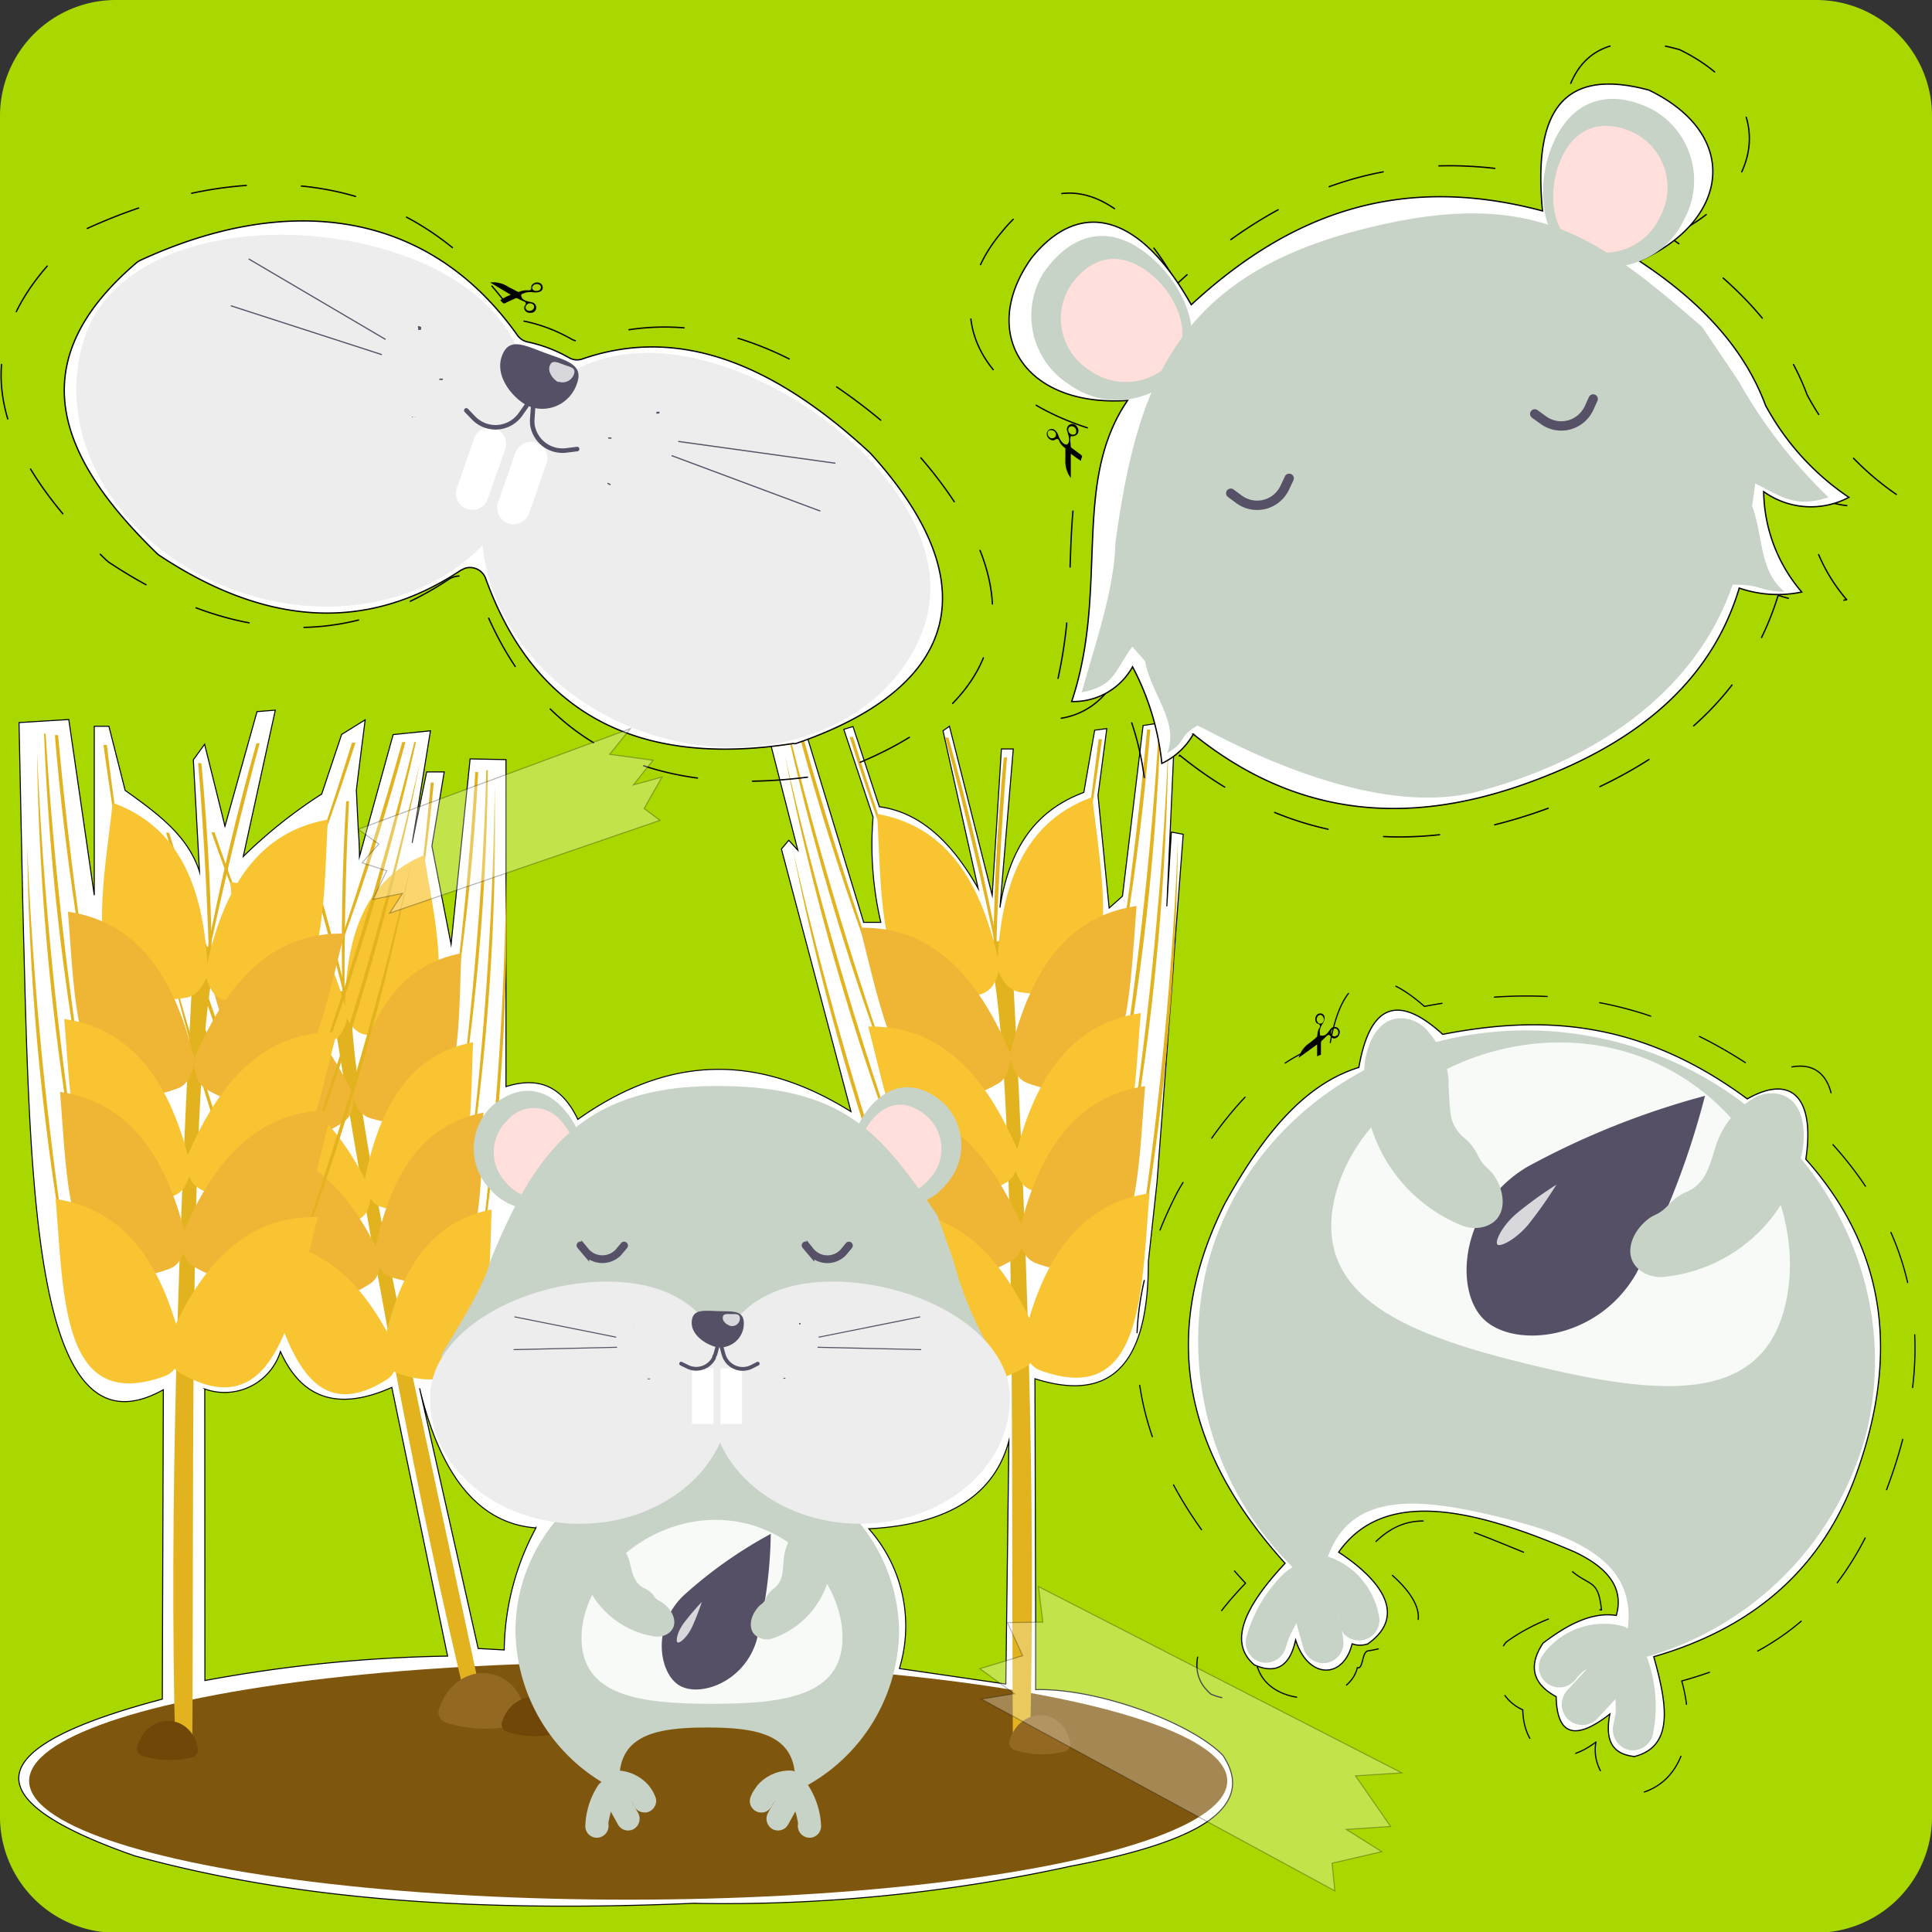 <svg id="Слой_1" data-name="Слой 1" xmlns="http://www.w3.org/2000/svg" viewBox="0 0 132 132"><rect x="0" y="0" width="132" height="132" fill="#333333" stroke="none"/><defs><style>.cls-1{fill:#a9d800;}.cls-15,.cls-19,.cls-2,.cls-21,.cls-24,.cls-28,.cls-29{fill:#fff;}.cls-2,.cls-20,.cls-21,.cls-23,.cls-24,.cls-27,.cls-28,.cls-29{stroke:#000;}.cls-11,.cls-14,.cls-16,.cls-2,.cls-21,.cls-22,.cls-24,.cls-25,.cls-26,.cls-28,.cls-29{stroke-miterlimit:10;}.cls-2,.cls-29{stroke-width:0.07px;}.cls-3{fill:#7f560d;}.cls-4{fill:#e2b31e;}.cls-5{fill:#f9c432;}.cls-6{fill:#efb635;}.cls-7{fill:#936822;}.cls-8{fill:#704609;}.cls-9{fill:#c7d3c6;}.cls-10{fill:#ffdfdc;}.cls-11,.cls-14,.cls-16,.cls-20,.cls-22,.cls-23,.cls-25,.cls-26,.cls-27{fill:none;}.cls-11,.cls-14,.cls-16,.cls-22,.cls-25,.cls-26{stroke:#565166;}.cls-11,.cls-16,.cls-20,.cls-22,.cls-23,.cls-26,.cls-27{stroke-linecap:round;}.cls-11{stroke-width:0.53px;}.cls-12{fill:#ededed;}.cls-13{fill:#565166;}.cls-14{stroke-width:0.07px;}.cls-16{stroke-width:0.26px;}.cls-17{fill:#555065;}.cls-18{fill:#f6f6f6;opacity:0.81;}.cls-18,.cls-19,.cls-29{isolation:isolate;}.cls-19{opacity:0.88;}.cls-20,.cls-23,.cls-27{stroke-linejoin:round;}.cls-20{stroke-width:0.09px;stroke-dasharray:3.83 3.83;}.cls-21{stroke-width:0.09px;}.cls-22{stroke-width:0.64px;}.cls-23{stroke-width:0.09px;stroke-dasharray:3.77 3.77;}.cls-24{stroke-width:0.09px;}.cls-25{stroke-width:0.08px;}.cls-26{stroke-width:0.31px;}.cls-27{stroke-width:0.08px;stroke-dasharray:3.61 3.61;}.cls-28{stroke-width:0.08px;}.cls-29{opacity:0.29;}</style></defs><title>аплікації</title><path class="cls-1" d="M-959.29-703.41V-587a7.92,7.92,0,0,1-7.36,7.8h-117.28a7.93,7.93,0,0,1-7.36-7.9V-703.31a7.92,7.92,0,0,1,7.92-7.92h116.16A7.92,7.92,0,0,1-959.29-703.41Z" transform="translate(1091.29 711.23)"/><path class="cls-2" d="M-1007.74-591.3c-2.11-2.19-8.46-4.59-12.79-4.49l0-4.61-.05-16.63c4.8,1.52,7.76-.44,7.75-8l.59-5.42.74-9.72a.09.09,0,0,0,0-.05l.39-5.14c0-.06,0-.11,0-.17l.66-8.7-.81-.15-.31,5.08L-1011-662l-2.19.34L-1014.6-650l-.91.81-.76-7.69.6-4.57-.83.11-.74,4.25c-2.85,1.07-5,3.24-5.73,7.87l.91-10.84-.81,0-.63,10-2.92-11.55-.44.31,2.4,10.77c-1.75-3.08-3.9-5.2-6.75-5.58l-1.8-5.48-.63.19,2,6a23.36,23.36,0,0,0,.53,7.19l-1.17,0-4.18-13.73-2.32,1,2,7.8-.62-.68-.5.6,4.75,17.94c-5.81-3.63-11.93-4.25-18.66.53-1-2.09-2.49-3-4.91-2.24v-22.34l-2.45-.05-.22,2.14h0l-.71,6.91-.37,3.62-.64-3.27-.67-3.45.52-3.12.32-1.94h-1.2l-.5,2.45-.49,2.4.39-2.36h0l.86-5.3-2.55.26-1.74,6.3h0l-.16.58-.4,1.46s0-.85-.08-1.81c-.06-1.21-.13-2.61-.13-2.73s.6-4.81.6-4.81l-1.61,1-1.36,4.07a33.5,33.5,0,0,0-5.36,4.27l2.19-10-1.25.1-2.19,7.83-1.39-5.6-.77,1.06.42,7.65c-.78-2.47-2.9-4-5.08-5.56l-1.11-4.38h-1v11.54l-1.74-12-3.4.21.26,12.58c.49,18.41.53,38.08,9.6,33l-.07,21.14c-11.65,3.08-13.71,6.58-1.88,10.71,9,2.46,20.48,4,38.17,3.24a110.38,110.38,0,0,0,25.79-2.54c4.23-.8,7.43-1.78,9.26-3h0C-1007-588-1006.54-589.5-1007.74-591.3Zm-14.83-4.87-.4-.06h0l-6.87-1a10,10,0,0,0-2.09-9.55q8.07-.42,9.57-6l-.19,15.05Zm-32.1-10.67a17.93,17.93,0,0,0-2.17,8.34h0l-1.78-.1-4-17.78C-1061.19-610.39-1058.57-607.12-1054.67-606.84Zm-22.63-9.49a4,4,0,0,0,5.17-2.56c1.39,3.12,3.83,4.14,7.61,2.45l3.81,18.36a99.24,99.24,0,0,0-16.58,1.67h0Z" transform="translate(1091.29 711.23)"/><g id="_1-2" data-name=" 1-2"><g id="_1-3" data-name=" 1-3"><ellipse id="_1-4" data-name=" 1-4" class="cls-3" cx="42.92" cy="121.68" rx="40.93" ry="8.11"/><g id="_1-5" data-name=" 1-5"><path id="_1-6" data-name=" 1-6" class="cls-4" d="M-1058.36-595.06c-4-18.91-9.18-41.15-8.93-48.32l-1.51-.28c2.88,18.07,6,34.86,9.48,49.17Z" transform="translate(1091.29 711.23)"/><g id="_1-7" data-name=" 1-7"><path id="_1-8" data-name=" 1-8" class="cls-4" d="M-1058.09-627.74a159.35,159.35,0,0,0,1.39-23.92,233.65,233.65,0,0,1-1.52,23.95Z" transform="translate(1091.29 711.23)"/><path id="_1-9" data-name=" 1-9" class="cls-4" d="M-1058.88-633.6a160.84,160.84,0,0,0,1.39-23.92,236.89,236.89,0,0,1-1.52,23.95Z" transform="translate(1091.29 711.23)"/><path id="_1-10" data-name=" 1-10" class="cls-4" d="M-1059.36-638.88a160.71,160.71,0,0,0,1.4-19.73h-.1c-.2,6.85-.72,13.43-1.44,19.75Z" transform="translate(1091.29 711.23)"/><path id="_1-11" data-name=" 1-11" class="cls-4" d="M-1059.83-645.48q.87-6.46,1.21-13a1.2,1.2,0,0,0-.2,0c-.27,4.46-.66,8.79-1.14,13Z" transform="translate(1091.29 711.23)"/><path id="_1-12" data-name=" 1-12" class="cls-4" d="M-1062.34-651.76q.4-3,.69-6l-.21,0c-.18,2-.38,4.06-.62,6Z" transform="translate(1091.29 711.23)"/><path id="_1-13" data-name=" 1-13" class="cls-4" d="M-1067.88-642.65q-.18-6.9.24-13.82s.2-.07.19,0c-.24,4.75-.32,9.38-.3,13.9Z" transform="translate(1091.29 711.23)"/></g><g id="_1-14" data-name=" 1-14"><path id="_1-15" data-name=" 1-15" class="cls-4" d="M-1073-624.33a159,159,0,0,1-7.13-22.87,232.67,232.67,0,0,0,7.27,22.87Z" transform="translate(1091.29 711.23)"/><path id="_1-16" data-name=" 1-16" class="cls-4" d="M-1073.67-630.22a159,159,0,0,1-7.13-22.87,231.82,231.82,0,0,0,7.27,22.87Z" transform="translate(1091.29 711.23)"/><path id="_1-17" data-name=" 1-17" class="cls-4" d="M-1074.48-635.45a160.74,160.74,0,0,1-6.14-18.81s.1,0,.1,0c1.85,6.6,4,12.86,6.18,18.82Z" transform="translate(1091.29 711.23)"/><path id="_1-18" data-name=" 1-18" class="cls-4" d="M-1075.63-642q-2.4-6.07-4.31-12.33a.46.46,0,0,1,.2,0c1.34,4.25,2.77,8.37,4.25,12.35Z" transform="translate(1091.29 711.23)"/><path id="_1-19" data-name=" 1-19" class="cls-4" d="M-1074.71-648.67c-.74-1.88-1.46-3.78-2.13-5.69a.75.75,0,0,1,.21,0q1,2.91,2.06,5.7Z" transform="translate(1091.29 711.23)"/><path id="_1-20" data-name=" 1-20" class="cls-4" d="M-1067.14-641.17c-1-4.5-2.19-8.94-3.57-13.35,0,0-.21,0-.2,0,1.38,4.56,2.58,9,3.66,13.42Z" transform="translate(1091.29 711.23)"/></g><g id="_1-21" data-name=" 1-21"><path id="_1-22" data-name=" 1-22" class="cls-5" d="M-1067.56-641.91c-1.25-4.88-3.48-8.45-8-9.06.62,6.15.58,13.28,6.93,10.86a1.36,1.36,0,0,0,.77-.72A2.64,2.64,0,0,0-1067.56-641.91Z" transform="translate(1091.29 711.23)"/><path id="_1-23" data-name=" 1-23" class="cls-6" d="M-1067.19-636.5c-2.18-4.53-5.07-7.6-9.6-7.3,1.81,5.9,3.18,12.91,8.92,9.27a1.35,1.35,0,0,0,.61-.85A2.35,2.35,0,0,0-1067.19-636.5Z" transform="translate(1091.29 711.23)"/><path id="_1-24" data-name=" 1-24" class="cls-5" d="M-1066-629.95c-2.19-4.54-5.08-7.61-9.62-7.31,1.82,5.91,3.19,12.91,8.93,9.28a1.35,1.35,0,0,0,.61-.86A2.48,2.48,0,0,0-1066-629.95Z" transform="translate(1091.29 711.23)"/><path id="_1-25" data-name=" 1-25" class="cls-6" d="M-1065.33-625.48c-2.19-4.54-5.08-7.61-9.62-7.31,1.82,5.9,3.19,12.91,8.93,9.28a1.34,1.34,0,0,0,.6-.85A2.42,2.42,0,0,0-1065.33-625.48Z" transform="translate(1091.29 711.23)"/><path id="_1-26" data-name=" 1-26" class="cls-5" d="M-1064.18-618.94c-2.19-4.54-5.08-7.61-9.62-7.3,1.82,5.9,3.19,12.9,8.93,9.27a1.31,1.31,0,0,0,.6-.85A2.41,2.41,0,0,0-1064.18-618.94Z" transform="translate(1091.29 711.23)"/><path id="_1-27" data-name=" 1-27" class="cls-5" d="M-1067.72-642c0-5,1.21-9.07,5.41-10.8,1,6.1,2.82,13-3.94,12.27a1.4,1.4,0,0,1-.92-.51A2.3,2.3,0,0,1-1067.72-642Z" transform="translate(1091.29 711.23)"/><path id="_1-28" data-name=" 1-28" class="cls-6" d="M-1067.2-636.6c1-4.94,3-8.65,7.43-9.5-.27,6.17.21,13.29-6.27,11.25a1.42,1.42,0,0,1-.8-.68A2.2,2.2,0,0,1-1067.2-636.6Z" transform="translate(1091.29 711.23)"/><path id="_1-29" data-name=" 1-29" class="cls-5" d="M-1066.4-630.51c1-5,3-8.65,7.43-9.51-.26,6.17.22,13.29-6.27,11.25a1.36,1.36,0,0,1-.8-.67A2.39,2.39,0,0,1-1066.4-630.51Z" transform="translate(1091.29 711.23)"/><path id="_1-30" data-name=" 1-30" class="cls-6" d="M-1065.69-625.7c1-4.95,3-8.66,7.43-9.51-.26,6.17.21,13.29-6.27,11.25a1.37,1.37,0,0,1-.79-.67A2.43,2.43,0,0,1-1065.69-625.7Z" transform="translate(1091.29 711.23)"/><path id="_1-31" data-name=" 1-31" class="cls-5" d="M-1065.13-619.08c1-4.95,3-8.65,7.43-9.51-.26,6.17.22,13.29-6.27,11.25a1.35,1.35,0,0,1-.79-.67A2.3,2.3,0,0,1-1065.13-619.08Z" transform="translate(1091.29 711.23)"/></g></g><g id="_1-32" data-name=" 1-32"><path id="_1-33" data-name=" 1-33" class="cls-4" d="M-1022.09-592.45c-.13-21.33.26-46.53-1.7-54.19l1.56-.65c1.13,20.15,1.73,39,1.31,55.23Z" transform="translate(1091.29 711.23)"/><g id="_1-34" data-name=" 1-34"><path id="_1-35" data-name=" 1-35" class="cls-4" d="M-1030-627.63a177,177,0,0,1-7.1-25.46,259,259,0,0,0,7.25,25.46Z" transform="translate(1091.29 711.23)"/><path id="_1-36" data-name=" 1-36" class="cls-4" d="M-1030.56-634.13a175.87,175.87,0,0,1-7.1-25.47,258.41,258.41,0,0,0,7.25,25.47Z" transform="translate(1091.29 711.23)"/><path id="_1-37" data-name=" 1-37" class="cls-4" d="M-1031.28-639.94a177,177,0,0,1-6.13-20.95.17.17,0,0,1,.1,0c1.83,7.33,3.93,14.31,6.19,21Z" transform="translate(1091.29 711.23)"/><path id="_1-38" data-name=" 1-38" class="cls-4" d="M-1032.32-647.16q-2.45-6.8-4.34-13.76h.23c1.32,4.74,2.76,9.32,4.27,13.77Z" transform="translate(1091.29 711.23)"/><path id="_1-39" data-name=" 1-39" class="cls-4" d="M-1031.08-654.53c-.76-2.1-1.49-4.21-2.16-6.35h.23q1,3.24,2.08,6.37Z" transform="translate(1091.29 711.23)"/><path id="_1-40" data-name=" 1-40" class="cls-4" d="M-1023-646q-1.42-7.49-3.49-14.84s-.23,0-.22,0c1.37,5.06,2.55,10,3.58,14.92Z" transform="translate(1091.29 711.23)"/></g><g id="_1-41" data-name=" 1-41"><path id="_1-42" data-name=" 1-42" class="cls-4" d="M-1013.14-627.45a174.9,174.9,0,0,0,2.33-26.34,256,256,0,0,1-2.48,26.36Z" transform="translate(1091.29 711.23)"/><path id="_1-43" data-name=" 1-43" class="cls-4" d="M-1013.81-633.95a176.09,176.09,0,0,0,2.34-26.33,258.8,258.8,0,0,1-2.49,26.36Z" transform="translate(1091.29 711.23)"/><path id="_1-44" data-name=" 1-44" class="cls-4" d="M-1014.17-639.78A175.83,175.83,0,0,0-1012-661.5h-.11c-.46,7.54-1.25,14.78-2.25,21.74Z" transform="translate(1091.29 711.23)"/><path id="_1-45" data-name=" 1-45" class="cls-4" d="M-1014.46-647.08q1.17-7.11,1.76-14.31l-.22,0q-.68,7.36-1.69,14.32Z" transform="translate(1091.29 711.23)"/><path id="_1-46" data-name=" 1-46" class="cls-4" d="M-1017-654.09q.54-3.31,1-6.63a.85.85,0,0,0-.23,0c-.27,2.24-.57,4.45-.88,6.63Z" transform="translate(1091.29 711.23)"/><path id="_1-47" data-name=" 1-47" class="cls-4" d="M-1023.44-644.23q0-7.62.73-15.23s.22-.07.22,0q-.63,7.85-.8,15.31Z" transform="translate(1091.29 711.23)"/></g><g id="_1-48" data-name=" 1-48"><path id="_1-49" data-name=" 1-49" class="cls-5" d="M-1023.15-645.14c.2-5.54,1.78-9.93,6.49-11.63.77,6.77,2.49,14.46-4.93,13.33a1.54,1.54,0,0,1-1-.6A2.75,2.75,0,0,1-1023.15-645.14Z" transform="translate(1091.29 711.23)"/><path id="_1-50" data-name=" 1-50" class="cls-6" d="M-1022.28-639.2c1.29-5.41,3.69-9.4,8.65-10.13-.58,6.79-.41,14.66-7.46,12.1a1.52,1.52,0,0,1-.85-.8A2.52,2.52,0,0,1-1022.28-639.2Z" transform="translate(1091.29 711.23)"/><path id="_1-51" data-name=" 1-51" class="cls-5" d="M-1022-631.88c1.29-5.4,3.69-9.39,8.65-10.13-.58,6.79-.41,14.67-7.46,12.1a1.53,1.53,0,0,1-.85-.79A2.53,2.53,0,0,1-1022-631.88Z" transform="translate(1091.29 711.23)"/><path id="_1-52" data-name=" 1-52" class="cls-6" d="M-1021.7-626.89c1.29-5.41,3.7-9.4,8.65-10.13-.57,6.79-.4,14.66-7.45,12.1a1.49,1.49,0,0,1-.85-.8A2.44,2.44,0,0,1-1021.7-626.89Z" transform="translate(1091.29 711.23)"/><path id="_1-53" data-name=" 1-53" class="cls-5" d="M-1021.4-619.56c1.28-5.41,3.69-9.4,8.65-10.14-.58,6.8-.41,14.67-7.46,12.1a1.47,1.47,0,0,1-.85-.79A2.41,2.41,0,0,1-1021.4-619.56Z" transform="translate(1091.29 711.23)"/><path id="_1-54" data-name=" 1-54" class="cls-5" d="M-1023-645.25c-1.14-5.44-3.43-9.5-8.36-10.37.38,6.81,0,14.67,7.13,12.3a1.5,1.5,0,0,0,.87-.75A2.8,2.8,0,0,0-1023-645.25Z" transform="translate(1091.29 711.23)"/><path id="_1-55" data-name=" 1-55" class="cls-6" d="M-1022.29-639.32c-2.18-5.1-5.22-8.63-10.24-8.52,1.72,6.6,2.89,14.39,9.4,10.66a1.48,1.48,0,0,0,.71-.91A2.58,2.58,0,0,0-1022.29-639.32Z" transform="translate(1091.29 711.23)"/><path id="_1-56" data-name=" 1-56" class="cls-5" d="M-1021.73-632.57c-2.18-5.11-5.23-8.63-10.24-8.52,1.72,6.6,2.88,14.39,9.4,10.67a1.48,1.48,0,0,0,.7-.92A2.48,2.48,0,0,0-1021.73-632.57Z" transform="translate(1091.29 711.23)"/><path id="_1-57" data-name=" 1-57" class="cls-6" d="M-1021.37-627.21c-2.18-5.11-5.23-8.64-10.24-8.52,1.72,6.6,2.89,14.38,9.4,10.65a1.48,1.48,0,0,0,.71-.91A2.55,2.55,0,0,0-1021.37-627.21Z" transform="translate(1091.29 711.23)"/><path id="_1-58" data-name=" 1-58" class="cls-5" d="M-1020.41-619.94c-2.18-5.11-5.23-8.64-10.24-8.52,1.72,6.6,2.88,14.38,9.4,10.65a1.48,1.48,0,0,0,.71-.91A3,3,0,0,0-1020.41-619.94Z" transform="translate(1091.29 711.23)"/></g></g><g id="_1-59" data-name=" 1-59"><path id="_1-60" data-name=" 1-60" class="cls-4" d="M-1078.15-592.06c.13-21.33-.26-46.53,1.7-54.19l-1.56-.66c-1.13,20.16-1.73,39-1.3,55.24Z" transform="translate(1091.29 711.23)"/><g id="_1-61" data-name=" 1-61"><path id="_1-62" data-name=" 1-62" class="cls-4" d="M-1070.2-627.23a177.15,177.15,0,0,0,7.1-25.47,255.75,255.75,0,0,1-7.26,25.47Z" transform="translate(1091.29 711.23)"/><path id="_1-63" data-name=" 1-63" class="cls-4" d="M-1069.68-633.75a175.52,175.52,0,0,0,7.1-25.47,258.41,258.41,0,0,1-7.25,25.47Z" transform="translate(1091.29 711.23)"/><path id="_1-64" data-name=" 1-64" class="cls-4" d="M-1069-639.53a177.11,177.11,0,0,0,6.13-21s-.1,0-.11,0c-1.82,7.34-3.92,14.31-6.17,21Z" transform="translate(1091.29 711.23)"/><path id="_1-65" data-name=" 1-65" class="cls-4" d="M-1067.93-646.77q2.46-6.78,4.34-13.76h-.22c-1.32,4.74-2.77,9.33-4.27,13.77Z" transform="translate(1091.29 711.23)"/><path id="_1-66" data-name=" 1-66" class="cls-4" d="M-1069.16-654.14c.76-2.1,1.48-4.21,2.16-6.35h-.24q-1,3.24-2.07,6.37Z" transform="translate(1091.29 711.23)"/><path id="_1-67" data-name=" 1-67" class="cls-4" d="M-1077.26-645.61q1.42-7.49,3.49-14.84s.23,0,.22,0c-1.37,5.07-2.55,10-3.58,14.92Z" transform="translate(1091.29 711.23)"/></g><g id="_1-68" data-name=" 1-68"><path id="_1-69" data-name=" 1-69" class="cls-4" d="M-1087.1-627.06a174.77,174.77,0,0,1-2.33-26.33,256,256,0,0,0,2.48,26.36Z" transform="translate(1091.29 711.23)"/><path id="_1-70" data-name=" 1-70" class="cls-4" d="M-1086.43-633.56a177.43,177.43,0,0,1-2.33-26.34,258.71,258.71,0,0,0,2.48,26.37Z" transform="translate(1091.29 711.23)"/><path id="_1-71" data-name=" 1-71" class="cls-4" d="M-1086.07-639.39a173.92,173.92,0,0,1-2.21-21.72h.11c.45,7.54,1.25,14.79,2.25,21.74Z" transform="translate(1091.29 711.23)"/><path id="_1-72" data-name=" 1-72" class="cls-4" d="M-1085.78-646.69c-.77-4.73-1.36-9.51-1.76-14.31a.83.83,0,0,1,.22,0q.67,7.35,1.69,14.31Z" transform="translate(1091.29 711.23)"/><path id="_1-73" data-name=" 1-73" class="cls-4" d="M-1083.22-653.7q-.54-3.3-1-6.63a.85.85,0,0,1,.23,0c.27,2.24.57,4.45.88,6.63Z" transform="translate(1091.29 711.23)"/><path id="_1-74" data-name=" 1-74" class="cls-4" d="M-1076.81-643.84q0-7.62-.72-15.23s-.22-.07-.22,0c.43,5.23.68,10.34.79,15.31Z" transform="translate(1091.29 711.23)"/></g><g id="_1-75" data-name=" 1-75"><path id="_1-76" data-name=" 1-76" class="cls-5" d="M-1077.09-644.75c-.21-5.54-1.78-9.93-6.5-11.63-.76,6.77-2.48,14.46,4.94,13.33a1.5,1.5,0,0,0,1-.6A2.8,2.8,0,0,0-1077.09-644.75Z" transform="translate(1091.29 711.23)"/><path id="_1-77" data-name=" 1-77" class="cls-6" d="M-1078-638.81c-1.29-5.41-3.7-9.4-8.65-10.13.57,6.79.4,14.67,7.45,12.09a1.42,1.42,0,0,0,.85-.78A2.5,2.5,0,0,0-1078-638.81Z" transform="translate(1091.29 711.23)"/><path id="_1-78" data-name=" 1-78" class="cls-5" d="M-1078.25-631.49c-1.29-5.4-3.7-9.39-8.65-10.12.58,6.79.41,14.66,7.46,12.09a1.53,1.53,0,0,0,.85-.79A2.53,2.53,0,0,0-1078.25-631.49Z" transform="translate(1091.29 711.23)"/><path id="_1-79" data-name=" 1-79" class="cls-6" d="M-1078.54-626.5c-1.29-5.41-3.7-9.4-8.65-10.13.57,6.79.4,14.67,7.45,12.1a1.49,1.49,0,0,0,.85-.8A2.69,2.69,0,0,0-1078.54-626.5Z" transform="translate(1091.29 711.23)"/><path id="_1-80" data-name=" 1-80" class="cls-5" d="M-1078.84-619.17c-1.29-5.41-3.69-9.4-8.65-10.14.58,6.8.41,14.67,7.46,12.1a1.5,1.5,0,0,0,.85-.79A2.46,2.46,0,0,0-1078.84-619.17Z" transform="translate(1091.29 711.23)"/><path id="_1-81" data-name=" 1-81" class="cls-5" d="M-1077.25-644.86c1.13-5.44,3.43-9.5,8.36-10.37-.38,6.81,0,14.67-7.13,12.31a1.52,1.52,0,0,1-.87-.76A2.72,2.72,0,0,1-1077.25-644.86Z" transform="translate(1091.29 711.23)"/><path id="_1-82" data-name=" 1-82" class="cls-6" d="M-1078-638.92c2.18-5.12,5.23-8.64,10.24-8.52-1.72,6.6-2.89,14.38-9.4,10.65a1.45,1.45,0,0,1-.71-.91A2.83,2.83,0,0,1-1078-638.92Z" transform="translate(1091.29 711.23)"/><path id="_1-83" data-name=" 1-83" class="cls-5" d="M-1078.52-632.18c2.19-5.1,5.23-8.63,10.24-8.52-1.72,6.61-2.88,14.39-9.4,10.67a1.51,1.51,0,0,1-.7-.92A2.9,2.9,0,0,1-1078.52-632.18Z" transform="translate(1091.29 711.23)"/><path id="_1-84" data-name=" 1-84" class="cls-6" d="M-1078.87-626.82c2.18-5.11,5.22-8.64,10.24-8.52-1.72,6.6-2.88,14.38-9.4,10.66a1.53,1.53,0,0,1-.71-.92A2.68,2.68,0,0,1-1078.87-626.82Z" transform="translate(1091.29 711.23)"/><path id="_1-85" data-name=" 1-85" class="cls-5" d="M-1079.83-619.55c2.19-5.11,5.23-8.64,10.25-8.52-1.72,6.6-2.89,14.38-9.4,10.66a1.53,1.53,0,0,1-.71-.92A2.69,2.69,0,0,1-1079.83-619.55Z" transform="translate(1091.29 711.23)"/></g></g><path id="_1-86" data-name=" 1-86" class="cls-7" d="M-1061.29-594.48c1.14-3.41,5.28-3.17,5.89.27a.73.73,0,0,1-.59.83,8.67,8.67,0,0,1-4.89-.18A.73.73,0,0,1-1061.29-594.48Z" transform="translate(1091.29 711.23)"/><path id="_1-87" data-name=" 1-87" class="cls-7" d="M-1040.68-597.6c1.14-3.42,5.28-3.17,5.89.26a.72.72,0,0,1-.59.84,8.76,8.76,0,0,1-4.89-.18A.73.73,0,0,1-1040.68-597.6Z" transform="translate(1091.29 711.23)"/><path id="_1-88" data-name=" 1-88" class="cls-7" d="M-1022.32-592.32c.79-2.41,3.72-2.23,4.14.18a.49.49,0,0,1-.41.58,6,6,0,0,1-3.43-.12A.53.53,0,0,1-1022.32-592.32Z" transform="translate(1091.29 711.23)"/><path id="_1-89" data-name=" 1-89" class="cls-8" d="M-1081.92-591.93c.79-2.41,3.72-2.24,4.15.18a.52.52,0,0,1-.42.59,6.12,6.12,0,0,1-3.43-.13A.52.52,0,0,1-1081.92-591.93Z" transform="translate(1091.29 711.23)"/><path id="_1-90" data-name=" 1-90" class="cls-8" d="M-1057-593.56c.8-2.41,3.73-2.23,4.15.18a.51.51,0,0,1-.41.59,6.11,6.11,0,0,1-3.43-.13A.54.54,0,0,1-1057-593.56Z" transform="translate(1091.29 711.23)"/><path id="_1-91" data-name=" 1-91" class="cls-8" d="M-1036.59-596.65a1.73,1.73,0,0,1,3.43.15.42.42,0,0,1-.34.48,5,5,0,0,1-2.84-.1A.43.43,0,0,1-1036.59-596.65Z" transform="translate(1091.29 711.23)"/></g><g id="_1" data-name=" 1"><path id="_1-92" data-name=" 1-92" class="cls-9" d="M-1043-612.07c-7.22,0-13.07,5.5-13.07,12.28a12.25,12.25,0,0,0,7.19,11,6.4,6.4,0,0,1-.09-.88c0-3.09,2.68-3.53,6-3.53s6,.44,6,3.53a5.24,5.24,0,0,1-.08.88,12.23,12.23,0,0,0,7.19-11C-1029.95-606.58-1035.81-612.07-1043-612.07Z" transform="translate(1091.29 711.23)"/><path id="_1-93" data-name=" 1-93" class="cls-9" d="M-1050.44-589.23a5.44,5.44,0,0,0-.86,2.77.79.79,0,0,0,.79.79.81.81,0,0,0,.8-.79,2.28,2.28,0,0,1,0-.45l0,.21a4.63,4.63,0,0,1,.32-1.2l-.08.19a5,5,0,0,1,.39-.72.79.79,0,0,0-.29-1.08h0A.82.82,0,0,0-1050.44-589.23Z" transform="translate(1091.29 711.23)"/><path id="_1-94" data-name=" 1-94" class="cls-9" d="M-1050.24-589.37c-.18.6.24,1.15.53,1.64l.65,1.17a.79.79,0,0,0,1.08.29h0a.82.82,0,0,0,.29-1.09l-.55-1-.26-.49c-.09-.16-.19-.31-.27-.48l.09.19,0-.11,0,.21a.09.09,0,0,1,0-.07l0,.21a.17.17,0,0,1,0-.07.8.8,0,0,0-.51-1,.8.8,0,0,0-1,.52l0,.06Z" transform="translate(1091.29 711.23)"/><path id="_1-95" data-name=" 1-95" class="cls-9" d="M-1049.21-588.66l.32,0-.22,0a2.31,2.31,0,0,1,.53.15l-.19-.08a2,2,0,0,1,.49.29l-.16-.13a2.28,2.28,0,0,1,.38.38l-.12-.16a2.18,2.18,0,0,1,.24.42l-.08-.19,0,0a.84.84,0,0,0,.37.48.86.86,0,0,0,.61.08.79.79,0,0,0,.47-.37.76.76,0,0,0,.08-.61,2.86,2.86,0,0,0-.22-.47,3.6,3.6,0,0,0-.28-.4,3,3,0,0,0-2.24-1,.84.84,0,0,0-.56.24.8.8,0,0,0,0,1.12.79.79,0,0,0,.56.23Z" transform="translate(1091.29 711.23)"/><path id="_1-96" data-name=" 1-96" class="cls-9" d="M-1036.06-589.23a5.55,5.55,0,0,1,.87,2.77.79.79,0,0,1-.79.79.81.81,0,0,1-.8-.79,2.28,2.28,0,0,0,0-.45l0,.21a5.07,5.07,0,0,0-.32-1.2l.08.19a5,5,0,0,0-.39-.72.8.8,0,0,1,.29-1.09h0A.82.82,0,0,1-1036.06-589.23Z" transform="translate(1091.29 711.23)"/><path id="_1-97" data-name=" 1-97" class="cls-9" d="M-1036.27-589.37c.17.6-.25,1.15-.53,1.64l-.65,1.17a.79.79,0,0,1-1.08.29h0a.82.82,0,0,1-.29-1.09l.55-1,.26-.49c.08-.16.18-.31.26-.48l-.08.19a.36.36,0,0,0,0-.11l0,.22v-.08l0,.22s0,0,0-.08a.78.78,0,0,1,.56-1,.78.78,0,0,1,1,.55h0Z" transform="translate(1091.29 711.23)"/><path id="_1-98" data-name=" 1-98" class="cls-9" d="M-1037.31-588.66l-.31,0,.21,0a2.46,2.46,0,0,0-.53.15l.19-.08a2,2,0,0,0-.49.29l.16-.13a2.28,2.28,0,0,0-.38.38l.13-.16a2.22,2.22,0,0,0-.25.42l.08-.19s0,0,0,0a.84.84,0,0,1-.37.48.79.79,0,0,1-1.08-.28h0a.77.77,0,0,1-.08-.61,2.52,2.52,0,0,1,.22-.47c.09-.14.18-.27.28-.4a2.92,2.92,0,0,1,2.24-1,.83.83,0,0,1,.56.23.79.79,0,0,1,0,1.12.79.79,0,0,1-.56.23Z" transform="translate(1091.29 711.23)"/></g><g id="_1-2-2" data-name=" 1-2-2"><path id="_1-99" data-name=" 1-99" class="cls-9" d="M-1026.83-635.87a4,4,0,0,1,.14,5.61,4,4,0,0,1-5.58.55c-1.58-1.4-1-4.32.52-6S-1028.42-637.27-1026.83-635.87Z" transform="translate(1091.29 711.23)"/><path id="_1-100" data-name=" 1-100" class="cls-10" d="M-1027.91-634.92a3,3,0,0,1,.11,4.25,3,3,0,0,1-4.23.42c-1.19-1-.74-3.27.4-4.56S-1029.12-636-1027.91-634.92Z" transform="translate(1091.29 711.23)"/><path id="_1-101" data-name=" 1-101" class="cls-9" d="M-1057.7-635.64a4,4,0,0,0-.15,5.61,4,4,0,0,0,5.58.55c1.59-1.4,1-4.32-.52-6S-1056.12-637-1057.7-635.64Z" transform="translate(1091.29 711.23)"/><path id="_1-102" data-name=" 1-102" class="cls-10" d="M-1056.62-634.69a3,3,0,0,0-.11,4.24,3,3,0,0,0,4.22.42c1.2-1.06.74-3.27-.4-4.56A2.39,2.39,0,0,0-1056.62-634.69Z" transform="translate(1091.29 711.23)"/></g><g id="_1-3-2" data-name=" 1-3-2"><path id="_1-103" data-name=" 1-103" class="cls-9" d="M-1023.34-618.55a24,24,0,0,1-2.82-6.6l-1.09-3.05c-3.87-5.61-6.29-8.83-15.09-8.83-9.12,0-12.36,4.43-15.39,11.8-.64,2.24-2.3,4.66-3.46,6.68,1.64.09,1.71-.49,3-1.54.14.29.28.59.43.88-.13,1.66.88,3.28-.09,4.62,1.12-.3.65-.61,1.77-.91.13,0,6.5,6.58,12.45,6.58,6.17,0,11.67-2.14,14.66-6.65l.21.07c1.12.3,1,.61,2.16.91-.94-1.3-.32-2.87-.47-4.47.15-.33.29-.67.43-1C-1025.42-619-1025-618.47-1023.34-618.55Z" transform="translate(1091.29 711.23)"/><path id="_1-104" data-name=" 1-104" class="cls-11" d="M-1036.25-626.14l.33.39a1.49,1.49,0,0,0,2.1.22h0a1.39,1.39,0,0,0,.21-.21l.32-.39" transform="translate(1091.29 711.23)"/><path id="_1-105" data-name=" 1-105" class="cls-11" d="M-1051.63-626.14l.33.39a1.51,1.51,0,0,0,2.11.22h0a1,1,0,0,0,.21-.21l.33-.39" transform="translate(1091.29 711.23)"/></g><g id="_1-4-2" data-name=" 1-4-2"><path id="_1-106" data-name=" 1-106" class="cls-12" d="M-1042.75-615.67c0,4.72,4.58,8.55,10.23,8.55s10.23-3.83,10.23-8.55-6.45-8-12.1-8S-1042.75-620.38-1042.75-615.67Z" transform="translate(1091.29 711.23)"/><path id="_1-107" data-name=" 1-107" class="cls-13" d="M-1037.6-617.09h-.16a0,0,0,0,0,0,.06h0l.13,0h0s0,0,0-.06h0Z" transform="translate(1091.29 711.23)"/><line id="_1-108" data-name=" 1-108" class="cls-14" x1="55.93" y1="91.36" x2="62.87" y2="89.97"/><line id="_1-109" data-name=" 1-109" class="cls-14" x1="55.86" y1="92.05" x2="62.94" y2="92.21"/><path id="_1-110" data-name=" 1-110" class="cls-13" d="M-1036.6-620.84h-.09a0,0,0,0,0,0,.05h0l0,0h.09a.07.07,0,0,0,0,0s0,0,0,0h-.09a0,0,0,0,0,0,.05h0l0,0h.09a.07.07,0,0,0,0,0S-1036.58-620.84-1036.6-620.84Z" transform="translate(1091.29 711.23)"/><path id="_1-111" data-name=" 1-111" class="cls-13" d="M-1038.24-619.06h-.09s0,0,0,0h0s0,0,0,0h.09a.05.05,0,0,0,0,0s0,0,0,0h-.09s0,0,0,0h0s0,0,0,0h.09a.05.05,0,0,0,0,0S-1038.23-619-1038.24-619.06Z" transform="translate(1091.29 711.23)"/><path id="_1-112" data-name=" 1-112" class="cls-12" d="M-1041.44-615.67c0,4.72-4.59,8.55-10.23,8.55s-10.24-3.83-10.24-8.55,6.45-8,12.1-8S-1041.44-620.38-1041.44-615.67Z" transform="translate(1091.29 711.23)"/><path id="_1-113" data-name=" 1-113" class="cls-13" d="M-1047-617h.13a0,0,0,0,0,0,0,0,0,0,0,0,0-.05h-.17a0,0,0,0,0,0,.07S-1047-617-1047-617Z" transform="translate(1091.29 711.23)"/><line id="_1-114" data-name=" 1-114" class="cls-14" x1="42.1" y1="91.36" x2="35.15" y2="89.97"/><line id="_1-115" data-name=" 1-115" class="cls-14" x1="42.16" y1="92.05" x2="35.09" y2="92.21"/><path id="_1-116" data-name=" 1-116" class="cls-13" d="M-1048-620.75h.09a.05.05,0,0,0,0,0h0a0,0,0,0,0,0,0h-.08s0,0,0,.05l0,0h.08a.05.05,0,0,0,0,0h0a0,0,0,0,0,0,0h-.08s0,0,0,.05Z" transform="translate(1091.29 711.23)"/><path id="_1-117" data-name=" 1-117" class="cls-13" d="M-1046.32-619h.09a0,0,0,0,0,0,0h0s0,0,0,0h-.09s0,0,0,0h0s0,0,0,0h.09a0,0,0,0,0,0,0h0s0,0,0,0h-.09s0,0,0,0h0S-1046.34-619-1046.32-619Z" transform="translate(1091.29 711.23)"/><rect id="_1-118" data-name=" 1-118" class="cls-15" x="47.28" y="93.49" width="1.47" height="3.8"/><rect id="_1-119" data-name=" 1-119" class="cls-15" x="49.23" y="93.49" width="1.47" height="3.8"/><path id="_1-120" data-name=" 1-120" class="cls-16" d="M-1044.75-618.06l.41.2a1.36,1.36,0,0,0,1.83-.59h0c0-.09.07-.18.1-.27l.12-.44" transform="translate(1091.29 711.23)"/><path id="_1-121" data-name=" 1-121" class="cls-16" d="M-1039.52-618.06l-.41.21a1.36,1.36,0,0,1-1.83-.6h0a2,2,0,0,1-.1-.26l-.12-.45" transform="translate(1091.29 711.23)"/><path id="_1-122" data-name=" 1-122" class="cls-17" d="M-1040.47-620.81a1.63,1.63,0,0,1-1.82,1.63c-.7-.15-1.77-.79-1.74-1.71s.81-.79,1.79-.76S-1040.47-621.74-1040.47-620.81Z" transform="translate(1091.29 711.23)"/><path id="_1-123" data-name=" 1-123" class="cls-18" d="M-1040.74-621.16a.52.52,0,0,1-.52.53h-.08c-.22-.05-.57-.26-.57-.56s.27-.26.59-.26S-1040.74-621.47-1040.74-621.16Z" transform="translate(1091.29 711.23)"/></g><g id="_1-5-2" data-name=" 1-5-2"><path id="_1-124" data-name=" 1-124" class="cls-19" d="M-1051.56-599.33c0-4,4.24-8.06,9.16-8.06s8.67,4.08,8.67,8.06-4,4.51-8.91,4.51S-1051.56-595.34-1051.56-599.33Z" transform="translate(1091.29 711.23)"/><path id="_1-125" data-name=" 1-125" class="cls-17" d="M-1039.6-599.14c-.85,2.85-3.89,3.9-5.28,3.06s-1.88-4,.25-6.1a30.24,30.24,0,0,1,6-4.25A30.89,30.89,0,0,1-1039.6-599.14Z" transform="translate(1091.29 711.23)"/><path id="_1-126" data-name=" 1-126" class="cls-18" d="M-1044-600.08c-.33.7-.86,1.16-1,1.06s0-.77.48-1.38a17.18,17.18,0,0,1,1.18-1.38A16.61,16.61,0,0,1-1044-600.08Z" transform="translate(1091.29 711.23)"/><path id="_1-127" data-name=" 1-127" class="cls-9" d="M-1046.66-602.27a1.94,1.94,0,0,0-.64-.46,1.47,1.47,0,0,1-.67-.74c-.18-.41-.24-.86-.38-1.29a3.44,3.44,0,0,0-1.2-1.61,1.41,1.41,0,0,0-1-.28c-1,.11-1.21,1.18-1.12,2a6.08,6.08,0,0,0,5.12,5.23,1.37,1.37,0,0,0,.84-.16c.77-.46.53-1.35,0-1.87s-.52-.28-.89-.7Z" transform="translate(1091.29 711.23)"/><path id="_1-128" data-name=" 1-128" class="cls-9" d="M-1038.92-602.14a1.89,1.89,0,0,1,.52-.57,1.45,1.45,0,0,0,.53-.85c.11-.44.08-.89.15-1.34a3.34,3.34,0,0,1,.87-1.81,1.43,1.43,0,0,1,.9-.46c1-.08,1.4.94,1.48,1.8a6,6,0,0,1-4,6.07,1.27,1.27,0,0,1-.86,0c-.85-.31-.77-1.23-.38-1.83s.45-.37.74-.85Z" transform="translate(1091.29 711.23)"/></g></g><path class="cls-20" d="M-1017-682c-8.16-2.68-10-8.42-5.87-13.35,3.63-4.51,8.12-3.34,12,3.51,6.89-6.35,15-10,26.33-7-.64-6.9,1.16-10.91,8-9,7,3.4,5.91,9.8-.74,12.79,4.38,2.89,7.8,6.34,9.46,10.8a19.41,19.41,0,0,0,6.24,6.9,6.1,6.1,0,0,1-6.39-.43,11.76,11.76,0,0,0,2.85,7.52,8.93,8.93,0,0,1-4.68-.3c-2.23,7.31-8.11,11.9-16.32,14.77-8.75,3.05-17,2.29-24.57-3.84a5.23,5.23,0,0,1-2.35,2.16,19.55,19.55,0,0,0-2.14-7.22,5,5,0,0,1-4.55,2.59c2.35-7.71.93-11.69,2.31-17.89" transform="translate(1091.29 711.23)"/><path d="M-1017.51-680.21l-.43-.32c-.2-.14-.2-.13-.2-.37a1.19,1.19,0,0,1,0-.49c0-.08.17,0,.25-.06a.35.35,0,0,0,.22-.14.39.39,0,0,0,.06-.21.39.39,0,0,0-.09-.26.37.37,0,0,0-.49-.17.37.37,0,0,0-.17.49c.06.26.23.62,0,.86-.08.06-.11,0-.19,0a.79.79,0,0,1-.2-.17,1.31,1.31,0,0,1-.24-.47c-.09-.22-.28-.47-.56-.38a.34.34,0,0,0-.2.44.46.46,0,0,0,.4.32c.11,0,.17-.09.28-.1s.16.17.2.25a1.38,1.38,0,0,0,.37.39s0,.21,0,.26l0,.52a1.92,1.92,0,0,0,.37,1.25l0-1.66c.2.15.39.29.59.42l.1.07c0-.1.06-.23.08-.29S-1017.46-680.18-1017.51-680.21Zm-1.85-1.08c-.33.07-.53-.53-.14-.55S-1019-681.35-1019.36-681.29Zm1.06-.52c-.06-.39.49-.4.54,0S-1018.23-681.46-1018.3-681.81Z" transform="translate(1091.29 711.23)"/><path class="cls-21" d="M-1014.25-683.87c-7.08.48-10.23-4.63-6.55-9.75,3.32-4.1,7.41-3,10.9,3.21,6.29-5.79,13.72-9.15,24-6.41-.6-6.29,1-9.95,7.28-8.25,6.39,3.11,5.39,9-.67,11.67,4,2.64,7.11,5.79,8.63,9.87a17.68,17.68,0,0,0,5.69,6.28,5.53,5.53,0,0,1-5.82-.39,10.75,10.75,0,0,0,2.6,6.86,8.09,8.09,0,0,1-4.27-.27c-2,6.67-7.4,10.87-14.89,13.47-8,2.78-15.51,2.09-22.41-3.49a4.88,4.88,0,0,1-2.15,2,17.94,17.94,0,0,0-2-6.6,4.62,4.62,0,0,1-4.16,2.37C-1015.49-671-1018.12-678.23-1014.25-683.87Z" transform="translate(1091.29 711.23)"/><g id="_1-6-2" data-name=" 1-6-2"><path id="_1-137" data-name=" 1-137" class="cls-9" d="M-978.4-703.75a5.54,5.54,0,0,1,2.17,7.52,5.54,5.54,0,0,1-7.35,2.71c-2.63-1.33-2.84-5.49-1.41-8.31S-981-705.08-978.4-703.75Z" transform="translate(1091.29 711.23)"/><path id="_1-138" data-name=" 1-138" class="cls-10" d="M-979.52-702.09a4.19,4.19,0,0,1,1.64,5.69,4.19,4.19,0,0,1-5.55,2.06c-2-1-2.16-4.16-1.08-6.29S-981.51-703.09-979.52-702.09Z" transform="translate(1091.29 711.23)"/><path id="_1-139" data-name=" 1-139" class="cls-9" d="M-1020-692.58a5.56,5.56,0,0,0,1.78,7.63,5.56,5.56,0,0,0,7.74-1.22c1.66-2.45-.21-6.18-2.83-8S-1018.33-695-1020-692.58Z" transform="translate(1091.29 711.23)"/><path id="_1-140" data-name=" 1-140" class="cls-10" d="M-1018.18-691.67a4.17,4.17,0,0,0,1.35,5.75,4.22,4.22,0,0,0,5.85-.92c1.24-1.85-.15-4.68-2.14-6S-1016.94-693.52-1018.18-691.67Z" transform="translate(1091.29 711.23)"/></g><g id="_1-7-2" data-name=" 1-7-2"><path id="_1-141" data-name=" 1-141" class="cls-9" d="M-966.36-677.25a34.43,34.43,0,0,1-6.13-7.92L-975-688.9c-7.2-6.21-11.59-9.7-23.46-6.6-12.32,3.22-15.12,10.33-16.62,21.35-.07,3.24-1.45,7.1-2.3,10.22,2.24-.46,2.13-1.27,3.45-3.12l.88,1c.41,2.28,2.34,4.11,1.51,6.27,1.4-.81.66-1.06,2.06-1.87.16-.09,11.1,6.6,19.12,4.51,8.33-2.18,15-7,17.45-14.14h.29c1.62,0,1.63.46,3.25.48-1.73-1.43-1.44-3.76-2.21-5.87q.12-.75.21-1.53C-969.35-677.16-968.53-676.56-966.36-677.25Z" transform="translate(1091.29 711.23)"/><path id="_1-142" data-name=" 1-142" class="cls-22" d="M-986.43-682.95l.58.42a2.08,2.08,0,0,0,2.9-.44h0a2.16,2.16,0,0,0,.22-.36l.29-.64" transform="translate(1091.29 711.23)"/><path id="_1-143" data-name=" 1-143" class="cls-22" d="M-1007.2-677.53l.57.42a2.08,2.08,0,0,0,2.91-.45h0a2.5,2.5,0,0,0,.21-.35l.3-.64" transform="translate(1091.29 711.23)"/></g><path class="cls-23" d="M-1055.49-689.29a10.84,10.84,0,0,1,3.21,1.21,1.21,1.21,0,0,0,1,.11c6.5-2.22,13.73-.62,22.17,7.21l.09.08c8.94,9.84,7.11,18-5.76,22.39l-.23,0c-12.09,1.89-20-2.39-23.71-12.74a1.25,1.25,0,0,0-1.6-.77,1.11,1.11,0,0,0-.29.14c-7.09,4.71-14.83,4.43-23.25-1.16l-.19-.16c-7.54-7.31-10.71-14.73-1.57-22.45a1.81,1.81,0,0,1,.29-.19c11-5,21.51-4,28.45,4.91" transform="translate(1091.29 711.23)"/><path d="M-1054.49-691.92a.45.45,0,0,0-.47.18c-.06.1,0,.2-.06.29s-.22.05-.32.05a1.52,1.52,0,0,0-.51.12c-.05,0-.19-.08-.24-.11l-.45-.23a1.87,1.87,0,0,0-1.26-.31l1.41.84a3.88,3.88,0,0,0-.58.28l-.14.1.21.21s.16,0,.2-.06l.48-.22c.21-.1.21-.11.41,0s.39.15.43.22,0,.16-.07.24a.36.36,0,0,0,0,.25.39.39,0,0,0,.42.21.34.34,0,0,0,.37-.31.36.36,0,0,0-.31-.41c-.26-.07-.65-.1-.71-.44,0-.09,0-.1.11-.15l.24-.08a1.51,1.51,0,0,1,.52,0c.23,0,.54,0,.6-.28A.35.35,0,0,0-1054.49-691.92Zm-.49,1.43c.38.13.11.61-.24.48S-1055.29-690.6-1055-690.49Zm.62-1c-.13.24-.66.16-.55-.15S-1054.19-691.84-1054.36-691.5Z" transform="translate(1091.29 711.23)"/><path class="cls-24" d="M-1055.25-687.87a9.84,9.84,0,0,1,2.82,1.07,1.1,1.1,0,0,0,.92.1c5.75-2,12.15-.55,19.63,6.38l.08.08c7.91,8.71,6.28,15.89-5.11,19.81a.65.65,0,0,1-.2,0c-10.7,1.67-17.69-2.12-21-11.28a1.14,1.14,0,0,0-1.45-.68l-.24.12c-6.28,4.17-13.13,3.93-20.58-1a1.09,1.09,0,0,1-.17-.13c-6.67-6.48-9.49-13-1.41-19.88a1.24,1.24,0,0,1,.27-.17c10-4.61,19.61-3.52,25.74,5.11A1.13,1.13,0,0,0-1055.25-687.87Z" transform="translate(1091.29 711.23)"/><g id="_1-8-2" data-name=" 1-8-2"><path id="_1-144" data-name=" 1-144" class="cls-12" d="M-1057.75-678.71c-2.38,6.82,2.32,14.67,10.49,17.51s16.73-.38,19.1-7.2-5.28-14.88-13.45-17.72S-1055.38-685.53-1057.75-678.71Z" transform="translate(1091.29 711.23)"/><path id="_1-145" data-name=" 1-145" class="cls-13" d="M-1049.58-678.16l-.19-.09h0a.06.06,0,0,0,0,.09h0l0,0,.19.09h0s0,0,0,0a0,0,0,0,0,0,0S-1049.56-678.16-1049.58-678.16Z" transform="translate(1091.29 711.23)"/><line id="_1-146" data-name=" 1-146" class="cls-25" x1="46.34" y1="30.16" x2="57.08" y2="31.65"/><line id="_1-147" data-name=" 1-147" class="cls-25" x1="45.89" y1="31.13" x2="56.05" y2="34.92"/><path id="_1-148" data-name=" 1-148" class="cls-13" d="M-1046.25-683.1l-.12,0a.08.08,0,0,0-.08.06.09.09,0,0,0,0,.07l.13,0s.07,0,.08-.06a.09.09,0,0,0,0-.07l-.12,0a.08.08,0,0,0-.08.06.09.09,0,0,0,0,.07l.13,0s.07,0,.08-.06A.09.09,0,0,0-1046.25-683.1Z" transform="translate(1091.29 711.23)"/><path id="_1-149" data-name=" 1-149" class="cls-13" d="M-1049.53-681.34l-.12,0a.09.09,0,0,0-.08,0,.07.07,0,0,0,0,.08l.12,0a.07.07,0,0,0,.08,0,.05.05,0,0,0,0-.08h0l-.12,0a.09.09,0,0,0-.08,0,.07.07,0,0,0,0,.08l.12,0a.07.07,0,0,0,.08,0,.05.05,0,0,0,0-.08Z" transform="translate(1091.29 711.23)"/><path id="_1-150" data-name=" 1-150" class="cls-12" d="M-1055.86-678c-2.38,6.82-10.93,10-19.1,7.2s-12.89-10.68-10.5-17.51,13.38-8.37,21.55-5.53S-1053.49-684.86-1055.86-678Z" transform="translate(1091.29 711.23)"/><path id="_1-151" data-name=" 1-151" class="cls-13" d="M-1063.17-682.76l.2,0a.07.07,0,0,0,.09,0h0v0a.08.08,0,0,0,0,0l-.21,0h0s0,0,0,0a0,0,0,0,0,0,.05S-1063.19-682.76-1063.17-682.76Z" transform="translate(1091.29 711.23)"/><line id="_1-152" data-name=" 1-152" class="cls-25" x1="26.34" y1="23.19" x2="16.99" y2="17.69"/><line id="_1-153" data-name=" 1-153" class="cls-25" x1="26.09" y1="24.23" x2="15.77" y2="20.89"/><path id="_1-154" data-name=" 1-154" class="cls-13" d="M-1062.72-688.69l.12,0a.07.07,0,0,0,.08-.05h0a.07.07,0,0,0,0-.07l-.12-.05a.06.06,0,0,0-.08,0s0,.07,0,.09h0l.12,0a.07.07,0,0,0,.08-.05h0a.07.07,0,0,0,0-.07l-.12-.05a.06.06,0,0,0-.08,0,.06.06,0,0,0,0,.09Z" transform="translate(1091.29 711.23)"/><path id="_1-155" data-name=" 1-155" class="cls-13" d="M-1061.24-685.29l.12,0a.08.08,0,0,0,.08,0h0a.06.06,0,0,0,0-.07l-.13,0a.07.07,0,0,0-.08,0,.06.06,0,0,0,0,.09l.12,0a.06.06,0,0,0,.08,0h0a.06.06,0,0,0,0-.07l-.13,0a.07.07,0,0,0-.08,0,.05.05,0,0,0,0,.08Z" transform="translate(1091.29 711.23)"/><path id="_1-156" data-name=" 1-156" class="cls-15" d="M-1060.08-677.88l1.18-3.39a1.12,1.12,0,0,1,1.43-.69h0a1.11,1.11,0,0,1,.69,1.43l-1.18,3.38a1.11,1.11,0,0,1-1.43.69h0A1.12,1.12,0,0,1-1060.08-677.88Z" transform="translate(1091.29 711.23)"/><path id="_1-157" data-name=" 1-157" class="cls-15" d="M-1057.26-676.9l1.18-3.39a1.14,1.14,0,0,1,1.43-.69h0a1.11,1.11,0,0,1,.69,1.43l-1.18,3.39a1.13,1.13,0,0,1-1.43.69h0A1.14,1.14,0,0,1-1057.26-676.9Z" transform="translate(1091.29 711.23)"/><path id="_1-158" data-name=" 1-158" class="cls-26" d="M-1059.43-683.19l.49.51a2.08,2.08,0,0,0,2.94.07h0a2,2,0,0,0,.27-.31l.41-.58" transform="translate(1091.29 711.23)"/><path id="_1-159" data-name=" 1-159" class="cls-26" d="M-1051.86-680.55l-.71.09a2.08,2.08,0,0,1-2.35-1.78h0a2.94,2.94,0,0,1,0-.42l.05-.71" transform="translate(1091.29 711.23)"/><path id="_1-160" data-name=" 1-160" class="cls-17" d="M-1051.88-685a2.49,2.49,0,0,1-3.45,1.45c-1-.57-2.16-2-1.67-3.35s1.57-.72,3-.2S-1051.38-686.33-1051.88-685Z" transform="translate(1091.29 711.23)"/><path id="_1-161" data-name=" 1-161" class="cls-18" d="M-1052.08-685.65a.82.82,0,0,1-1,.51l-.1,0c-.31-.18-.71-.66-.55-1.1s.52-.23,1-.06S-1051.93-686.09-1052.08-685.65Z" transform="translate(1091.29 711.23)"/></g><path class="cls-27" d="M-1000.4-640c.81-4.48,2.83-5.64,6.43-2.47,7.33-1.37,14.91-1.24,23.35,4.81,3.36-1.85,5.19-.11,4.44,4.5,5.66,6.19,7.52,13.86,3.79,23.7-2.53,6.62-6.07,10.89-14,13.08,1,3.47.11,7-3,7.71a3,3,0,0,1-2.86-3.54c-2.64,2-4.93.74-5-2.2a3,3,0,0,1-1.14-4.62c1.84-1.35,4.6-2.47,6.52-2.2-.23-2.13-.75-1.57-2.06-2.68-7.8-2.85-10.68-5.41-14.16-1.11,4,2.51,5.71,5.7.23,6.59-.39.14-.29,1.27-.69,1.14-.65,2.65-5.91,2.9-6.83-.05-.43,1.9-1.45,2.59-3.17,1.86-2-1.69-.73-4.37,2.36-7.58-7.22-7.76-10-16.45-4.62-26.79,2.41-4.14,5.08-7.73,8.58-9.47" transform="translate(1091.29 711.23)"/><path d="M-999.9-641a.35.35,0,0,0-.48.07c-.15.19-.32.52-.65.45-.08,0-.08,0-.08-.15a.65.65,0,0,1,0-.24,1.17,1.17,0,0,1,.2-.44c.12-.19.2-.48,0-.63a.33.33,0,0,0-.45.1.46.46,0,0,0,0,.48c.06.09.17.06.23.15s0,.22-.07.3a1.41,1.41,0,0,0-.09.49s-.14.14-.18.17l-.36.29a1.79,1.79,0,0,0-.73,1l1.26-.91c0,.23,0,.44,0,.68v.13l.26-.11s0-.15,0-.2v-.49c0-.22,0-.22.16-.36s.27-.29.36-.3.12.1.18.15a.31.31,0,0,0,.22.09.39.39,0,0,0,.34-.3A.35.35,0,0,0-999.9-641Zm-1.35-.39h0c-.24-.21.1-.7.33-.41S-1001-641.13-1001.25-641.36Zm1.31.89c-.25.25-.55-.14-.33-.39h0C-1000-641.14-999.7-640.73-999.94-640.47Z" transform="translate(1091.29 711.23)"/><path class="cls-28" d="M-998.45-638.3c.72-4.11,2.52-5.18,5.73-2.26,6.53-1.26,13.29-1.14,20.81,4.41,3-1.71,4.64-.11,4,4.12,5.05,5.67,6.7,12.7,3.37,21.73-2.25,6.07-6.74,10.24-13.76,12.26.89,3.18,1.43,6.12-1.32,6.82-1.28-.14-2.08-.82-1.68-2.9-2.35,1.83-3.61,1.48-3.67-1.19-1.49-.81-2-2-.89-3.66,1.64-1.24,3.29-2.14,5-1.89.55-1.94-.66-3.29-2.81-4.32-6.95-3-13.06-4.41-16.16,0,2.5,1.63,4.91,4.18,2,6.26a1.6,1.6,0,0,1-1.08,0c-.59,2.43-3,2.44-3.86-.26-.38,1.74-1.29,2.38-2.82,1.7-1.81-1.54-.65-4,2.1-6.94-6.43-7.13-8.87-15.08-4.12-24.57C-1005.17-633.38-1002.37-637.09-998.45-638.3Z" transform="translate(1091.29 711.23)"/><g id="_1-9-2" data-name=" 1-9-2"><path id="_1-130" data-name=" 1-130" class="cls-9" d="M-981.25-640.14c-12.47-3-24.84,4.06-27.65,15.77a21.72,21.72,0,0,0,7.86,21.91,9.85,9.85,0,0,1,.22-1.54c1.29-5.35,6.08-5,11.76-3.63s10.1,3.23,8.82,8.57a9.62,9.62,0,0,1-.49,1.49,21.71,21.71,0,0,0,17-15.95C-961-625.23-968.78-637.15-981.25-640.14Z" transform="translate(1091.29 711.23)"/><path id="_1-131" data-name=" 1-131" class="cls-9" d="M-1003.51-603.78a9.68,9.68,0,0,0-2.63,4.42,1.42,1.42,0,0,0,1,1.7,1.44,1.44,0,0,0,1.7-1c.07-.26.16-.51.25-.76l-.13.34a8.59,8.59,0,0,1,1.06-1.92l-.22.3a8.32,8.32,0,0,1,1-1.09,1.41,1.41,0,0,0,0-2,1.39,1.39,0,0,0-2,0Z" transform="translate(1091.29 711.23)"/><path id="_1-132" data-name=" 1-132" class="cls-9" d="M-1003.1-603.91c-.54.95,0,2.08.22,3l.64,2.27a1.41,1.41,0,0,0,1.7,1,1.4,1.4,0,0,0,1-1.69.19.19,0,0,0,0-.07l0-.09-.54-1.91-.26-.95c-.09-.3-.19-.62-.25-.93l.06.36v-.2l0,.38,0-.12-.14.34.06-.11a1.41,1.41,0,0,0-.41-2,1.4,1.4,0,0,0-2,.41.56.56,0,0,0,0,.08.41.41,0,0,0-.05.09Z" transform="translate(1091.29 711.23)"/><path id="_1-133" data-name=" 1-133" class="cls-9" d="M-1001.63-602.28a4.81,4.81,0,0,1,.54.16l-.35-.13a3.81,3.81,0,0,1,.84.46l-.3-.22a3.78,3.78,0,0,1,.73.71l-.22-.3a3.83,3.83,0,0,1,.5.82l-.15-.33a3.45,3.45,0,0,1,.25.83l-.06-.36a.38.38,0,0,0,0,.1,1.58,1.58,0,0,0,.42,1,1.46,1.46,0,0,0,1,.39,1.4,1.4,0,0,0,1-.43,1.42,1.42,0,0,0,.39-1,5.42,5.42,0,0,0-.19-.89,5.6,5.6,0,0,0-.33-.8A5.12,5.12,0,0,0-1001-605a1.41,1.41,0,0,0-1.06.16,1.41,1.41,0,0,0-.47,1.93,1.43,1.43,0,0,0,.88.64Z" transform="translate(1091.29 711.23)"/><path id="_1-134" data-name=" 1-134" class="cls-9" d="M-978.7-597.82a9.66,9.66,0,0,1,.33,5.14,1.42,1.42,0,0,1-1.69,1,1.44,1.44,0,0,1-1-1.7,7.18,7.18,0,0,0,.12-.79l0,.37a8.45,8.45,0,0,0-.07-2.19l.06.36a8.69,8.69,0,0,0-.36-1.42,1.42,1.42,0,0,1,.94-1.75A1.45,1.45,0,0,1-978.7-597.82Z" transform="translate(1091.29 711.23)"/><path id="_1-135" data-name=" 1-135" class="cls-9" d="M-979-598.12c0,1.1-.89,1.88-1.58,2.61l-1.6,1.73a1.43,1.43,0,0,1-2,0,1.44,1.44,0,0,1,0-2l1.34-1.45.67-.73c.21-.24.45-.46.64-.72l-.22.3a1,1,0,0,0,.1-.18l-.14.36a.27.27,0,0,0,0-.12l0,.37a.29.29,0,0,0,0-.13,1.41,1.41,0,0,1,1.36-1.46,1.41,1.41,0,0,1,1.46,1.26v.1Z" transform="translate(1091.29 711.23)"/><path id="_1-136" data-name=" 1-136" class="cls-9" d="M-981.07-597.33a3.33,3.33,0,0,0-.55-.1l.38,0a4.39,4.39,0,0,0-1,0l.36-.06a3.62,3.62,0,0,0-1,.29l.33-.15a3.6,3.6,0,0,0-.82.5l.29-.22a3.47,3.47,0,0,0-.59.62l.22-.3-.06.08a1.53,1.53,0,0,1-.83.67,1.41,1.41,0,0,1-1.75-.93h0a1.38,1.38,0,0,1,.12-1.09,5,5,0,0,1,.57-.72,4.93,4.93,0,0,1,.65-.56,5.18,5.18,0,0,1,4.28-.84,1.42,1.42,0,0,1,.86.64,1.4,1.4,0,0,1-.46,1.93h0a1.43,1.43,0,0,1-1.07.16Z" transform="translate(1091.29 711.23)"/></g><g id="_1-10-2" data-name=" 1-10-2"><path id="_1-162" data-name=" 1-162" class="cls-19" d="M-1000.08-629.46c1.65-6.88,10.65-12.15,19.14-10.1s13.27,10.64,11.62,17.52-8.76,6.13-17.25,4.09S-1001.74-622.58-1000.08-629.46Z" transform="translate(1091.29 711.23)"/><path id="_1-163" data-name=" 1-163" class="cls-17" d="M-979.52-624.18c-2.65,4.56-8.33,5.1-10.4,3.08s-1.58-7.72,3-10.42a54.94,54.94,0,0,1,12.12-4.84A55.12,55.12,0,0,1-979.52-624.18Z" transform="translate(1091.29 711.23)"/><path id="_1-164" data-name=" 1-164" class="cls-18" d="M-986.82-627.63c-.86,1.07-2,1.64-2.17,1.42s.34-1.31,1.4-2.18a27.12,27.12,0,0,1,2.64-1.9A28.89,28.89,0,0,1-986.82-627.63Z" transform="translate(1091.29 711.23)"/><path id="_1-165" data-name=" 1-165" class="cls-9" d="M-990.43-632.5a3.3,3.3,0,0,0-.91-1.06,2.59,2.59,0,0,1-.84-1.55,23.74,23.74,0,0,1-.14-2.38,5.9,5.9,0,0,0-1.39-3.26,2.49,2.49,0,0,0-1.56-.89c-1.74-.23-2.58,1.53-2.77,3a10.74,10.74,0,0,0,6.65,11.15,2.4,2.4,0,0,0,1.52.07c1.53-.47,1.45-2.11.83-3.21-.49-.87-.76-.7-1.23-1.57Z" transform="translate(1091.29 711.23)"/><path id="_1-166" data-name=" 1-166" class="cls-9" d="M-977.13-629.07a3.16,3.16,0,0,1,1.16-.76,2.66,2.66,0,0,0,1.25-1.25c.36-.71.51-1.51.81-2.26a5.86,5.86,0,0,1,2.26-2.75,2.5,2.5,0,0,1,1.74-.42c1.73.27,2,2.19,1.8,3.71a10.72,10.72,0,0,1-9.5,8.81,2.36,2.36,0,0,1-1.49-.35c-1.33-.89-.81-2.44.1-3.32.71-.7.93-.45,1.62-1.16Z" transform="translate(1091.29 711.23)"/></g><polygon class="cls-29" points="24.47 56.66 25.88 57.67 24.74 58.95 26.42 59.49 25.48 61.45 27.5 61.04 26.62 62.39 45.09 56.05 44.01 55.24 45.23 53.09 43.27 53.63 44.62 51.94 41.65 51.54 43.07 49.78 24.47 56.66"/><polygon class="cls-29" points="70.95 108.4 71.25 110.83 68.83 110.86 69.87 113.12 66.95 114.01 69.3 115.72 67.06 116.09 91.2 129.19 91.01 127.3 94.4 126.51 91.98 124.99 95.01 124.79 92.61 121.33 95.77 121.13 70.95 108.4"/></svg>